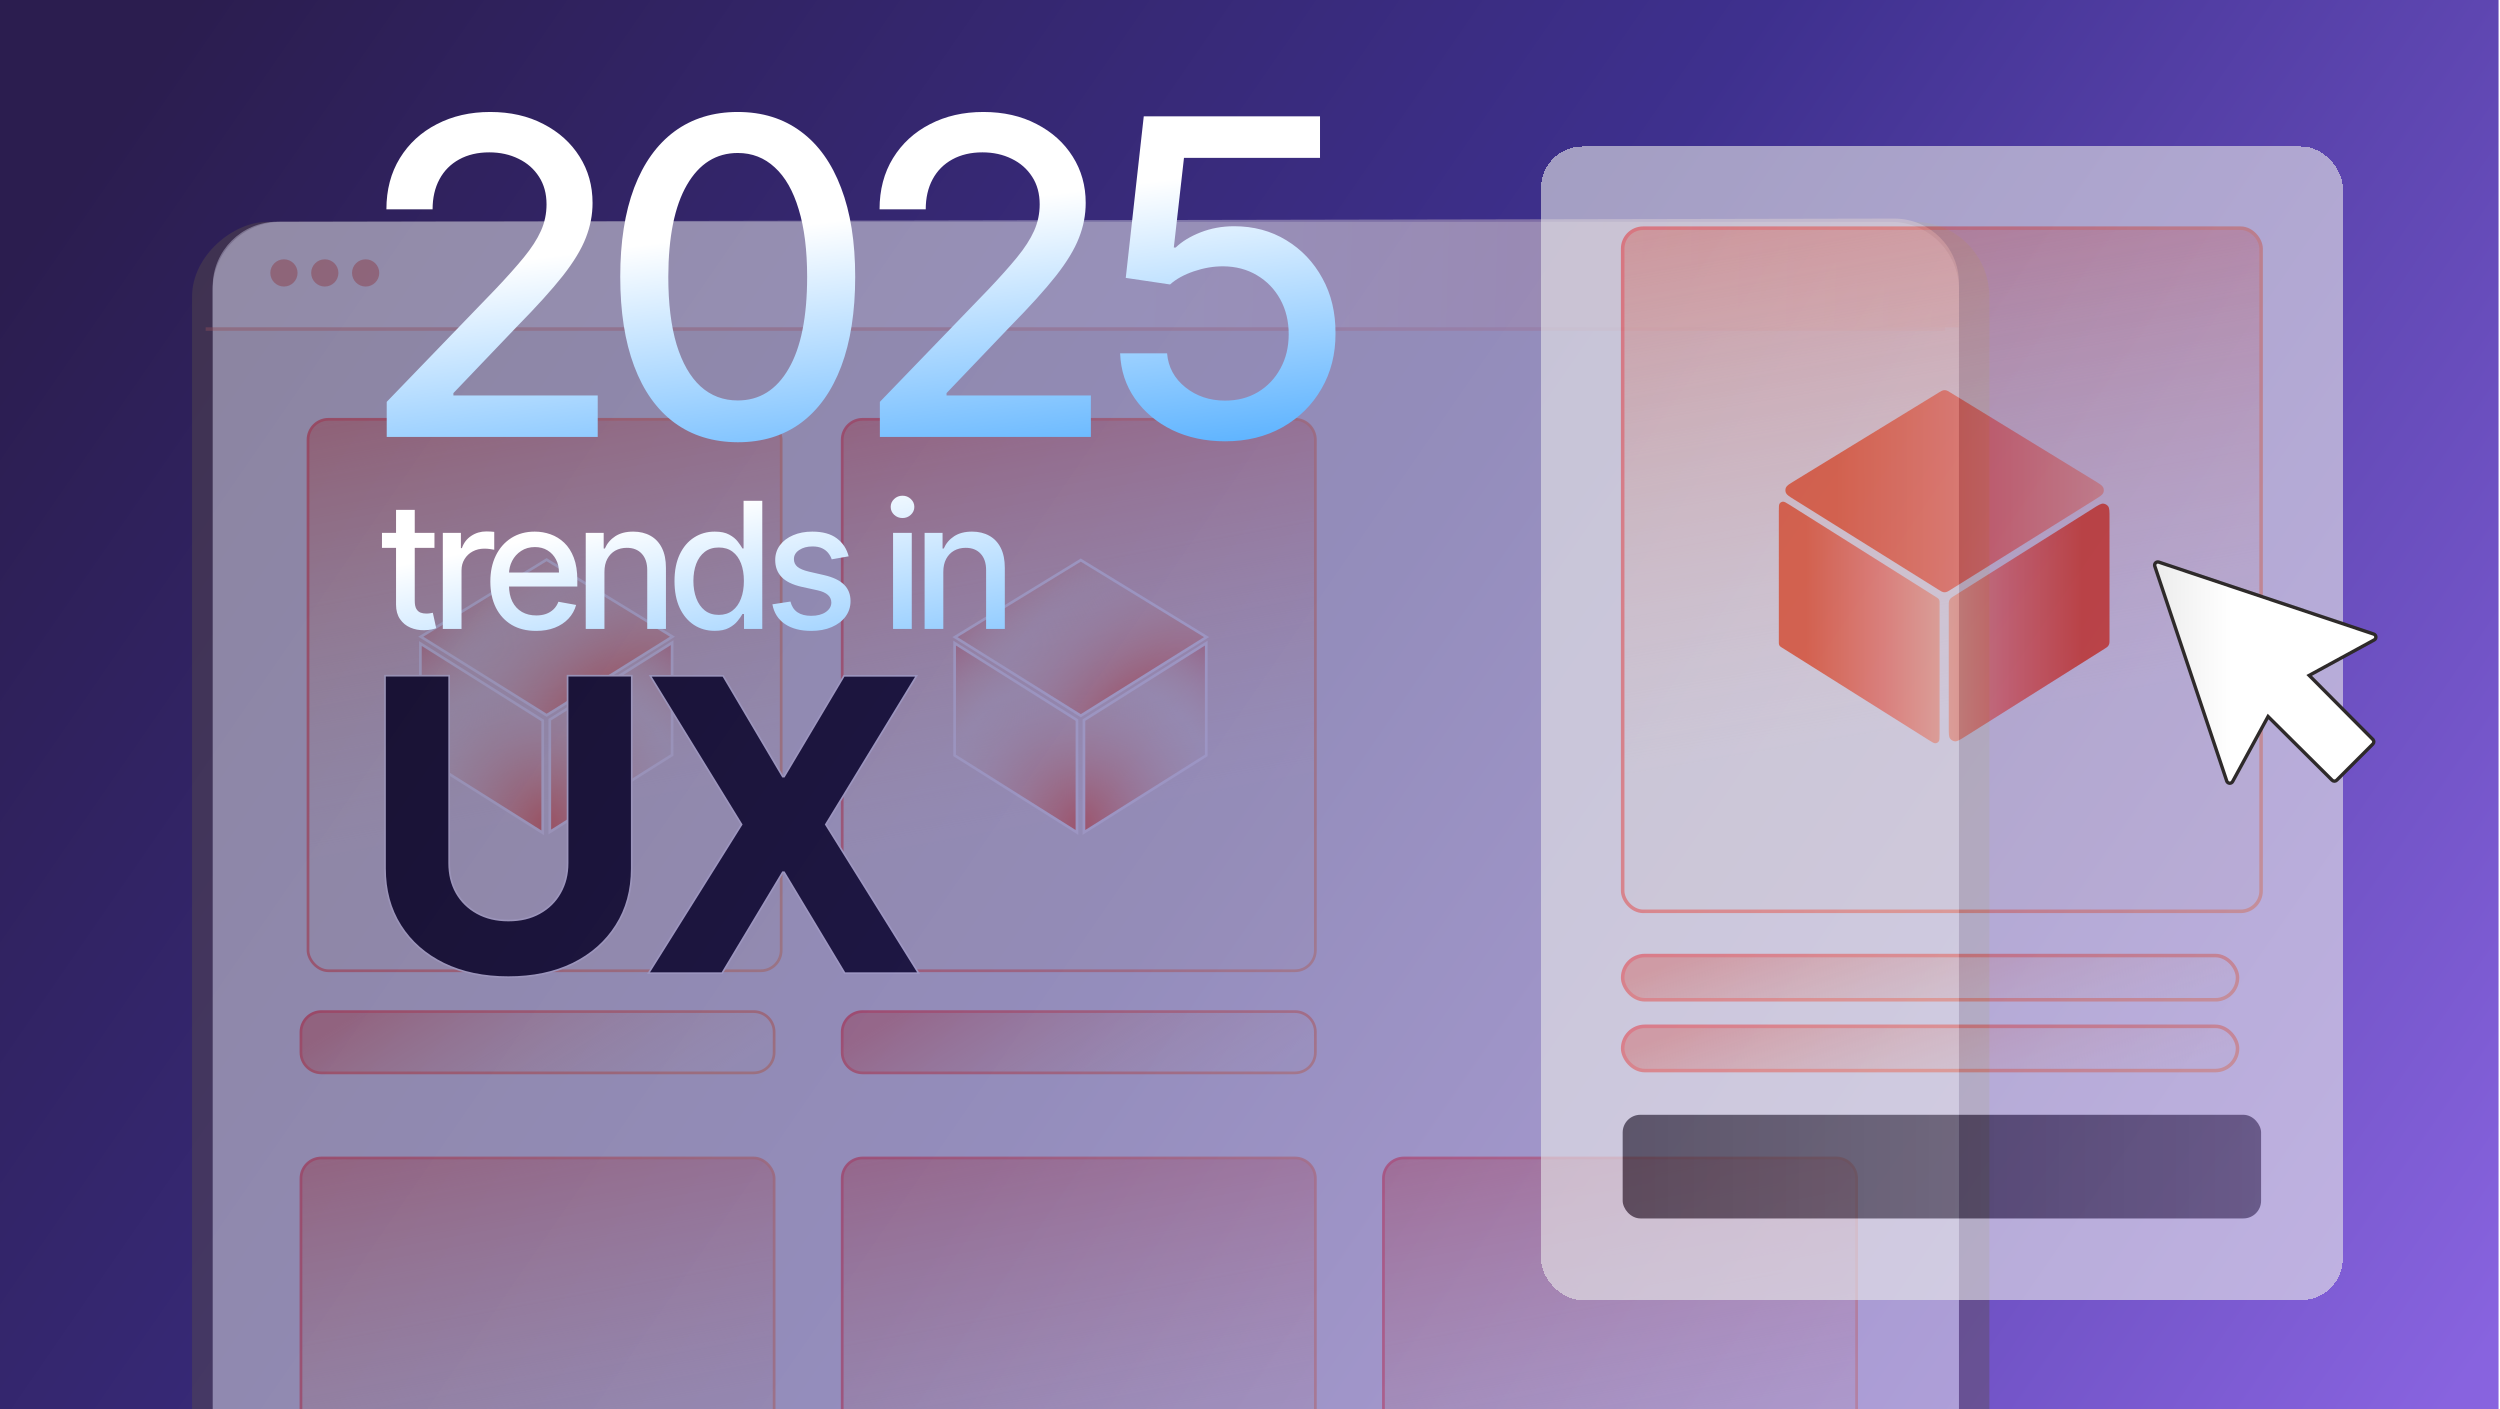 <svg width="1419" height="800" viewBox="0 0 1419 800" fill="none" xmlns="http://www.w3.org/2000/svg">
<g clip-path="url(#clip0_12563_156)">
<rect width="1418.18" height="799.898" fill="url(#paint0_linear_12563_156)"/>
<g opacity="0.5">
<g style="mix-blend-mode:hard-light" filter="url(#filter0_f_12563_156)">
<rect x="1129.16" y="125.932" width="745.799" height="1020.16" rx="42.507" transform="rotate(90 1129.16 125.932)" fill="#594C47" fill-opacity="0.8"/>
</g>
<path d="M120.728 164.574C120.728 143.232 138.029 125.932 159.37 125.932H1073.26C1094.61 125.932 1111.91 143.232 1111.91 164.574V811.834H120.728V164.574Z" fill="#E9E9E9"/>
<path d="M120.728 162.571C120.728 142.324 137.12 125.9 157.367 125.861L1075.12 124.072C1095.43 124.032 1111.91 140.479 1111.91 160.782V185.828H120.728V162.571Z" fill="url(#paint1_linear_12563_156)" fill-opacity="0.7"/>
<line x1="116.728" y1="186.762" x2="1104.04" y2="186.762" stroke="url(#paint2_linear_12563_156)" stroke-opacity="0.42" stroke-width="2"/>
<circle cx="161.167" cy="154.914" r="7.728" fill="#EEA998"/>
<circle cx="184.352" cy="154.914" r="7.728" fill="#EEA998"/>
<circle cx="207.538" cy="154.914" r="7.728" fill="#EEA998"/>
<path d="M478.035 249.589C478.035 243.186 483.225 237.996 489.628 237.996H735.007C741.41 237.996 746.6 243.186 746.6 249.589V539.407C746.6 545.809 741.41 551 735.007 551H489.628C483.225 551 478.035 545.809 478.035 539.407V249.589Z" fill="url(#paint3_linear_12563_156)"/>
<path d="M478.035 249.589C478.035 243.186 483.225 237.996 489.628 237.996H735.007C741.41 237.996 746.6 243.186 746.6 249.589V539.407C746.6 545.809 741.41 551 735.007 551H489.628C483.225 551 478.035 545.809 478.035 539.407V249.589Z" stroke="url(#paint4_linear_12563_156)" stroke-opacity="0.9" stroke-width="1.546"/>
<path d="M542.032 361.622L613.443 317.912L684.854 361.622L613.443 406.242L542.032 361.622Z" fill="url(#paint5_radial_12563_156)" stroke="url(#paint6_linear_12563_156)" stroke-width="1.526"/>
<path d="M541.847 365.029L611.275 408.739V472.483L541.847 428.773V365.029Z" fill="url(#paint7_radial_12563_156)" stroke="url(#paint8_linear_12563_156)" stroke-width="1.526"/>
<path d="M684.669 365.029L615.242 408.739V472.483L684.669 428.773V365.029Z" fill="url(#paint9_radial_12563_156)" stroke="url(#paint10_linear_12563_156)" stroke-width="1.526"/>
<rect x="174.827" y="237.996" width="268.565" height="313.004" rx="11.593" fill="url(#paint11_linear_12563_156)"/>
<rect x="174.827" y="237.996" width="268.565" height="313.004" rx="11.593" stroke="url(#paint12_linear_12563_156)" stroke-opacity="0.9" stroke-width="1.546"/>
<path d="M238.851 361.38L310.262 317.67L381.673 361.38L310.262 406L238.851 361.38Z" fill="url(#paint13_radial_12563_156)" stroke="url(#paint14_linear_12563_156)" stroke-width="1.526"/>
<path d="M238.614 365.271L308.041 408.981V472.725L238.614 429.015V365.271Z" fill="url(#paint15_radial_12563_156)" stroke="url(#paint16_linear_12563_156)" stroke-width="1.526"/>
<path d="M381.489 364.781L312.061 408.491V472.235L381.489 428.525V364.781Z" fill="url(#paint17_radial_12563_156)" stroke="url(#paint18_linear_12563_156)" stroke-width="1.526"/>
<path d="M478.035 668.86C478.035 662.458 483.225 657.268 489.628 657.268H735.007C741.41 657.268 746.6 662.458 746.6 668.86V958.678C746.6 965.081 741.41 970.271 735.007 970.271H489.628C483.225 970.271 478.035 965.081 478.035 958.678V668.86Z" fill="url(#paint19_linear_12563_156)"/>
<path d="M478.035 668.86C478.035 662.458 483.225 657.268 489.628 657.268H735.007C741.41 657.268 746.6 662.458 746.6 668.86V958.678C746.6 965.081 741.41 970.271 735.007 970.271H489.628C483.225 970.271 478.035 965.081 478.035 958.678V668.86Z" stroke="url(#paint20_linear_12563_156)" stroke-opacity="0.9" stroke-width="1.546"/>
<path d="M785.242 668.86C785.242 662.458 790.432 657.268 796.835 657.268H1042.21C1048.62 657.268 1053.81 662.458 1053.81 668.86V958.678C1053.81 965.081 1048.62 970.271 1042.21 970.271H796.835C790.432 970.271 785.242 965.081 785.242 958.678V668.86Z" fill="url(#paint21_linear_12563_156)"/>
<path d="M785.242 668.86C785.242 662.458 790.432 657.268 796.835 657.268H1042.21C1048.62 657.268 1053.81 662.458 1053.81 668.86V958.678C1053.81 965.081 1048.62 970.271 1042.21 970.271H796.835C790.432 970.271 785.242 965.081 785.242 958.678V668.86Z" stroke="url(#paint22_linear_12563_156)" stroke-opacity="0.9" stroke-width="1.546"/>
<rect x="170.827" y="657.268" width="268.565" height="313.004" rx="11.593" fill="url(#paint23_linear_12563_156)"/>
<rect x="170.827" y="657.268" width="268.565" height="313.004" rx="11.593" stroke="url(#paint24_linear_12563_156)" stroke-opacity="0.9" stroke-width="1.546"/>
<path d="M170.827 585.776C170.827 579.374 176.018 574.184 182.42 574.184H427.799C434.202 574.184 439.392 579.374 439.392 585.776V597.369C439.392 603.772 434.202 608.962 427.799 608.962H182.42C176.018 608.962 170.827 603.772 170.827 597.369V585.776Z" fill="url(#paint25_linear_12563_156)"/>
<path d="M170.827 585.776C170.827 579.374 176.018 574.184 182.42 574.184H427.799C434.202 574.184 439.392 579.374 439.392 585.776V597.369C439.392 603.772 434.202 608.962 427.799 608.962H182.42C176.018 608.962 170.827 603.772 170.827 597.369V585.776Z" stroke="url(#paint26_linear_12563_156)" stroke-width="1.546"/>
<path d="M478.035 585.776C478.035 579.374 483.225 574.184 489.628 574.184H735.007C741.41 574.184 746.6 579.374 746.6 585.776V597.369C746.6 603.772 741.41 608.962 735.007 608.962H489.628C483.225 608.962 478.035 603.772 478.035 597.369V585.776Z" fill="url(#paint27_linear_12563_156)"/>
<path d="M478.035 585.776C478.035 579.374 483.225 574.184 489.628 574.184H735.007C741.41 574.184 746.6 579.374 746.6 585.776V597.369C746.6 603.772 741.41 608.962 735.007 608.962H489.628C483.225 608.962 478.035 603.772 478.035 597.369V585.776Z" stroke="url(#paint28_linear_12563_156)" stroke-width="1.546"/>
<path d="M254.955 383.52V489.932C254.955 496.248 256.33 501.845 259.069 506.734C261.865 511.626 265.788 515.47 270.847 518.269C275.899 521.063 281.797 522.469 288.557 522.469C295.371 522.469 301.268 521.063 306.264 518.27L306.266 518.269C311.324 515.47 315.219 511.628 317.959 506.738L317.961 506.734C320.755 501.845 322.158 496.248 322.158 489.932V383.52H358.593V492.963C358.593 505.276 355.65 516.072 349.752 525.334L349.753 525.335C343.913 534.591 335.731 541.804 325.226 546.975L325.225 546.976C314.716 552.093 302.488 554.644 288.557 554.644C274.571 554.644 262.316 552.093 251.807 546.976L251.805 546.975C241.299 541.804 233.119 534.591 227.278 525.335C221.434 516.073 218.52 505.276 218.52 492.963V383.52H254.955Z" fill="black" stroke="white" stroke-width="0.961"/>
<path d="M410.448 383.611L410.588 383.848L444.284 440.797H445.048L478.908 383.847L479.048 383.611H520.239L519.793 384.342L468.742 467.982L520.938 551.625L521.396 552.359H479.459L479.319 552.126L445.049 495.092H444.282L410.013 552.126L409.872 552.359H368.098L368.558 551.624L420.915 467.982L369.539 384.343L369.089 383.611H410.448Z" fill="black" stroke="white" stroke-width="0.961"/>
</g>
<g opacity="0.6" filter="url(#filter1_d_12563_156)">
<rect x="837" y="48" width="455.1" height="654.803" rx="23.53" fill="#E9E9E9" shape-rendering="crispEdges"/>
<rect x="883.371" y="94.371" width="362.359" height="387.744" rx="11.593" fill="url(#paint29_linear_12563_156)"/>
<rect x="883.371" y="94.371" width="362.359" height="387.744" rx="11.593" stroke="url(#paint30_linear_12563_156)" stroke-width="2.009"/>
<path d="M980.726 248.378C977.919 246.624 976.515 245.746 976.039 244.627C975.623 243.649 975.628 242.543 976.053 241.569C976.539 240.454 977.951 239.589 980.775 237.861L1062.87 187.612C1064.04 186.895 1064.63 186.536 1065.25 186.396C1065.81 186.272 1066.38 186.272 1066.94 186.396C1067.57 186.536 1068.15 186.895 1069.32 187.612L1151.42 237.861C1154.24 239.589 1155.65 240.454 1156.14 241.569C1156.56 242.543 1156.57 243.649 1156.15 244.627C1155.68 245.746 1154.27 246.624 1151.47 248.378L1069.37 299.673C1068.18 300.416 1067.59 300.787 1066.95 300.932C1066.39 301.06 1065.8 301.06 1065.24 300.932C1064.6 300.787 1064.01 300.416 1062.82 299.673L980.726 248.378Z" fill="url(#paint31_radial_12563_156)"/>
<path d="M972.005 254.835C972.005 252.461 972.005 251.274 972.501 250.607C972.934 250.026 973.597 249.659 974.32 249.603C975.149 249.538 976.153 250.171 978.162 251.435L1061.37 303.821C1062.05 304.252 1062.4 304.468 1062.65 304.759C1062.87 305.017 1063.03 305.316 1063.13 305.64C1063.25 306.005 1063.25 306.41 1063.25 307.22V381.498C1063.25 383.871 1063.25 385.058 1062.75 385.725C1062.32 386.307 1061.65 386.673 1060.93 386.73C1060.1 386.794 1059.1 386.162 1057.09 384.897L973.882 332.512C973.196 332.081 972.854 331.865 972.605 331.574C972.385 331.316 972.22 331.016 972.119 330.693C972.005 330.327 972.005 329.922 972.005 329.113V254.835Z" fill="url(#paint32_radial_12563_156)"/>
<path d="M1159.7 258.757C1159.7 255.104 1159.7 253.278 1158.94 252.251C1158.27 251.356 1157.25 250.792 1156.14 250.705C1154.86 250.606 1153.32 251.579 1150.23 253.525L1071.35 303.183C1070.3 303.847 1069.77 304.179 1069.39 304.628C1069.05 305.025 1068.79 305.486 1068.64 305.984C1068.46 306.546 1068.46 307.169 1068.46 308.416V377.575C1068.46 381.228 1068.46 383.055 1069.23 384.082C1069.89 384.977 1070.91 385.541 1072.02 385.627C1073.3 385.727 1074.85 384.754 1077.94 382.808L1156.81 333.149C1157.87 332.485 1158.4 332.153 1158.78 331.705C1159.12 331.308 1159.37 330.847 1159.53 330.349C1159.7 329.786 1159.7 329.163 1159.7 327.917V258.757Z" fill="url(#paint33_radial_12563_156)"/>
<rect x="883.371" y="507.223" width="348.99" height="25.107" rx="12.554" fill="url(#paint34_linear_12563_156)"/>
<rect x="883.371" y="507.223" width="348.99" height="25.107" rx="12.554" stroke="url(#paint35_linear_12563_156)" stroke-width="2.009"/>
<rect x="883.371" y="547.395" width="348.99" height="25.107" rx="12.554" fill="url(#paint36_linear_12563_156)"/>
<rect x="883.371" y="547.395" width="348.99" height="25.107" rx="12.554" stroke="url(#paint37_linear_12563_156)" stroke-width="2.009"/>
<rect x="883.371" y="597.607" width="362.359" height="58.825" rx="10.043" fill="url(#paint38_linear_12563_156)"/>
</g>
<path d="M1225.37 319.061C1225.05 318.953 1224.7 318.937 1224.37 319.015C1224.04 319.092 1223.74 319.26 1223.5 319.5C1223.26 319.74 1223.09 320.042 1223.01 320.372C1222.94 320.702 1222.95 321.048 1223.06 321.369L1263.9 443.31C1264.01 443.646 1264.22 443.942 1264.5 444.162C1264.77 444.382 1265.11 444.516 1265.46 444.547H1265.47C1265.52 444.552 1265.57 444.554 1265.63 444.554C1265.95 444.554 1266.28 444.466 1266.56 444.299C1266.84 444.132 1267.07 443.891 1267.23 443.604L1286.74 407.833L1287.36 406.703L1288.27 407.61L1323.72 442.849C1324.07 443.189 1324.53 443.38 1325.01 443.379C1325.49 443.378 1325.96 443.186 1326.3 442.845L1346.85 422.299C1347.19 421.957 1347.38 421.494 1347.38 421.012C1347.38 420.529 1347.19 420.066 1346.85 419.724V419.723L1311.61 384.27L1310.7 383.356L1311.83 382.74L1347.6 363.226C1347.92 363.056 1348.17 362.798 1348.34 362.485C1348.51 362.172 1348.58 361.817 1348.55 361.464C1348.52 361.11 1348.38 360.774 1348.16 360.495C1347.97 360.251 1347.72 360.061 1347.43 359.941L1347.31 359.895L1225.37 319.061Z" fill="url(#paint39_radial_12563_156)" stroke="#2E2A2A" stroke-width="1.932"/>
<path d="M219.503 248V228.099L281.073 164.307C287.648 157.377 293.067 151.306 297.332 146.094C301.656 140.822 304.884 135.817 307.016 131.079C309.148 126.34 310.214 121.306 310.214 115.975C310.214 109.933 308.793 104.721 305.95 100.338C303.107 95.896 299.227 92.49 294.311 90.121C289.395 87.692 283.857 86.478 277.697 86.478C271.181 86.478 265.495 87.811 260.638 90.476C255.781 93.141 252.05 96.903 249.444 101.76C246.838 106.616 245.535 112.303 245.535 118.818H219.325C219.325 107.742 221.872 98.058 226.966 89.765C232.06 81.473 239.049 75.046 247.933 70.486C256.818 65.866 266.917 63.556 278.23 63.556C289.661 63.556 299.731 65.836 308.437 70.397C317.204 74.898 324.045 81.058 328.961 88.877C333.877 96.636 336.335 105.402 336.335 115.175C336.335 121.928 335.062 128.532 332.515 134.988C330.027 141.444 325.674 148.641 319.454 156.578C313.235 164.455 304.587 174.021 293.511 185.275L257.351 223.123V224.456H339.267V248H219.503ZM418.773 251.021C404.736 250.962 392.742 247.26 382.791 239.915C372.84 232.57 365.229 221.879 359.957 207.842C354.686 193.804 352.05 176.894 352.05 157.111C352.05 137.387 354.686 120.536 359.957 106.557C365.288 92.579 372.929 81.917 382.88 74.573C392.89 67.228 404.854 63.556 418.773 63.556C432.693 63.556 444.628 67.258 454.578 74.662C464.529 82.006 472.14 92.668 477.412 106.646C482.743 120.565 485.408 137.387 485.408 157.111C485.408 176.953 482.772 193.893 477.501 207.93C472.229 221.909 464.618 232.6 454.667 240.004C444.716 247.348 432.752 251.021 418.773 251.021ZM418.773 227.299C431.093 227.299 440.718 221.287 447.648 209.263C454.638 197.239 458.132 179.855 458.132 157.111C458.132 142.007 456.533 129.243 453.335 118.818C450.195 108.334 445.664 100.397 439.741 95.007C433.877 89.558 426.888 86.833 418.773 86.833C406.513 86.833 396.888 92.875 389.899 104.958C382.909 117.041 379.385 134.425 379.326 157.111C379.326 172.274 380.895 185.097 384.035 195.581C387.233 206.005 391.764 213.913 397.628 219.303C403.492 224.634 410.54 227.299 418.773 227.299ZM499.413 248V228.099L560.983 164.307C567.558 157.377 572.977 151.306 577.242 146.094C581.566 140.822 584.794 135.817 586.926 131.079C589.058 126.34 590.124 121.306 590.124 115.975C590.124 109.933 588.703 104.721 585.86 100.338C583.017 95.896 579.137 92.49 574.221 90.121C569.305 87.692 563.767 86.478 557.607 86.478C551.091 86.478 545.405 87.811 540.548 90.476C535.691 93.141 531.96 96.903 529.354 101.76C526.748 106.616 525.445 112.303 525.445 118.818H499.235C499.235 107.742 501.782 98.058 506.876 89.765C511.97 81.473 518.959 75.046 527.843 70.486C536.728 65.866 546.827 63.556 558.14 63.556C569.571 63.556 579.641 65.836 588.348 70.397C597.114 74.898 603.955 81.058 608.871 88.877C613.787 96.636 616.245 105.402 616.245 115.175C616.245 121.928 614.972 128.532 612.425 134.988C609.937 141.444 605.584 148.641 599.364 156.578C593.145 164.455 584.498 174.021 573.421 185.275L537.261 223.123V224.456H619.177V248H499.413ZM695.396 250.488C684.261 250.488 674.251 248.355 665.366 244.091C656.541 239.767 649.493 233.844 644.221 226.322C638.949 218.799 636.136 210.211 635.781 200.556H662.434C663.086 208.375 666.551 214.801 672.829 219.836C679.108 224.87 686.63 227.388 695.396 227.388C702.385 227.388 708.575 225.789 713.965 222.59C719.414 219.332 723.679 214.86 726.759 209.174C729.898 203.488 731.468 197.002 731.468 189.717C731.468 182.313 729.868 175.709 726.67 169.904C723.472 164.1 719.059 159.539 713.432 156.222C707.864 152.905 701.467 151.217 694.241 151.158C688.733 151.158 683.195 152.106 677.627 154.001C672.059 155.896 667.558 158.384 664.122 161.464L638.979 157.733L649.196 66.043H749.237V89.588H672.03L666.255 140.496H667.321C670.875 137.061 675.584 134.188 681.447 131.878C687.371 129.568 693.708 128.413 700.46 128.413C711.537 128.413 721.399 131.049 730.046 136.321C738.753 141.592 745.594 148.789 750.57 157.91C755.604 166.972 758.092 177.397 758.033 189.184C758.092 200.971 755.427 211.484 750.037 220.724C744.706 229.964 737.302 237.25 727.825 242.58C718.407 247.852 707.598 250.488 695.396 250.488Z" fill="url(#paint40_linear_12563_156)"/>
<path d="M246.599 302.455V310.977H216.805V302.455H246.599ZM224.795 289.386H235.413V340.984C235.413 343.044 235.721 344.595 236.337 345.636C236.952 346.654 237.745 347.353 238.716 347.732C239.71 348.087 240.787 348.264 241.947 348.264C242.8 348.264 243.545 348.205 244.185 348.087C244.824 347.968 245.321 347.874 245.676 347.803L247.594 356.574C246.978 356.811 246.102 357.047 244.966 357.284C243.83 357.545 242.409 357.687 240.705 357.71C237.911 357.758 235.307 357.26 232.892 356.219C230.477 355.177 228.524 353.567 227.033 351.389C225.541 349.211 224.795 346.477 224.795 343.186V289.386ZM251.345 357V302.455H261.608V311.119H262.176C263.17 308.184 264.922 305.875 267.431 304.195C269.965 302.49 272.829 301.638 276.025 301.638C276.688 301.638 277.469 301.661 278.369 301.709C279.292 301.756 280.014 301.815 280.535 301.886V312.043C280.109 311.924 279.351 311.794 278.262 311.652C277.173 311.486 276.084 311.403 274.995 311.403C272.486 311.403 270.249 311.936 268.284 313.001C266.342 314.043 264.804 315.499 263.667 317.369C262.531 319.216 261.963 321.323 261.963 323.69V357H251.345ZM304.279 358.101C298.905 358.101 294.277 356.953 290.394 354.656C286.535 352.336 283.552 349.081 281.445 344.891C279.362 340.677 278.32 335.741 278.32 330.082C278.32 324.495 279.362 319.571 281.445 315.31C283.552 311.048 286.488 307.722 290.252 305.331C294.04 302.94 298.467 301.744 303.533 301.744C306.611 301.744 309.594 302.253 312.482 303.271C315.371 304.289 317.963 305.887 320.259 308.065C322.556 310.243 324.367 313.072 325.692 316.553C327.018 320.009 327.681 324.211 327.681 329.159V332.923H284.322V324.969H317.276C317.276 322.175 316.708 319.701 315.572 317.547C314.435 315.369 312.837 313.652 310.778 312.398C308.742 311.143 306.351 310.516 303.604 310.516C300.621 310.516 298.017 311.25 295.792 312.717C293.59 314.161 291.886 316.055 290.678 318.399C289.495 320.719 288.903 323.241 288.903 325.963V332.178C288.903 335.823 289.542 338.925 290.82 341.482C292.122 344.038 293.933 345.991 296.254 347.341C298.574 348.667 301.284 349.33 304.386 349.33C306.398 349.33 308.233 349.045 309.89 348.477C311.547 347.885 312.979 347.009 314.187 345.849C315.394 344.689 316.317 343.257 316.957 341.553L327.006 343.364C326.201 346.323 324.757 348.915 322.674 351.141C320.614 353.342 318.022 355.059 314.897 356.29C311.796 357.497 308.256 358.101 304.279 358.101ZM343.08 324.614V357H332.462V302.455H342.654V311.332H343.328C344.583 308.444 346.548 306.124 349.223 304.372C351.922 302.62 355.319 301.744 359.415 301.744C363.132 301.744 366.387 302.526 369.181 304.088C371.974 305.627 374.141 307.923 375.679 310.977C377.218 314.031 377.988 317.807 377.988 322.305V357H367.37V323.584C367.37 319.63 366.34 316.541 364.28 314.315C362.221 312.066 359.391 310.942 355.793 310.942C353.331 310.942 351.141 311.474 349.223 312.54C347.329 313.605 345.826 315.168 344.713 317.227C343.624 319.263 343.08 321.725 343.08 324.614ZM405.647 358.065C401.243 358.065 397.313 356.941 393.857 354.692C390.424 352.419 387.725 349.187 385.76 344.997C383.819 340.783 382.848 335.729 382.848 329.834C382.848 323.939 383.831 318.896 385.796 314.706C387.784 310.516 390.507 307.308 393.963 305.082C397.42 302.857 401.338 301.744 405.718 301.744C409.103 301.744 411.826 302.312 413.885 303.449C415.969 304.562 417.578 305.864 418.715 307.355C419.875 308.847 420.775 310.161 421.414 311.297H422.053V284.273H432.671V357H422.301V348.513H421.414C420.775 349.673 419.851 350.999 418.644 352.49C417.46 353.982 415.827 355.284 413.743 356.396C411.66 357.509 408.961 358.065 405.647 358.065ZM407.99 349.01C411.044 349.01 413.625 348.205 415.732 346.595C417.863 344.962 419.472 342.701 420.561 339.812C421.674 336.924 422.23 333.562 422.23 329.727C422.23 325.939 421.686 322.625 420.597 319.784C419.508 316.943 417.91 314.73 415.803 313.143C413.696 311.557 411.092 310.764 407.99 310.764C404.794 310.764 402.131 311.593 400 313.25C397.87 314.907 396.26 317.168 395.171 320.033C394.105 322.897 393.573 326.129 393.573 329.727C393.573 333.373 394.117 336.652 395.206 339.564C396.295 342.476 397.905 344.784 400.036 346.489C402.19 348.17 404.842 349.01 407.99 349.01ZM481.699 315.771L472.075 317.476C471.673 316.245 471.034 315.073 470.158 313.96C469.305 312.848 468.145 311.936 466.678 311.226C465.21 310.516 463.375 310.161 461.173 310.161C458.167 310.161 455.657 310.835 453.645 312.185C451.633 313.51 450.626 315.227 450.626 317.334C450.626 319.157 451.301 320.625 452.651 321.737C454 322.85 456.178 323.761 459.185 324.472L467.849 326.46C472.868 327.62 476.609 329.408 479.071 331.822C481.533 334.237 482.764 337.374 482.764 341.233C482.764 344.5 481.817 347.412 479.923 349.969C478.053 352.502 475.437 354.491 472.075 355.935C468.737 357.379 464.866 358.101 460.463 358.101C454.355 358.101 449.372 356.799 445.513 354.195C441.654 351.567 439.286 347.838 438.411 343.009L448.673 341.446C449.313 344.121 450.626 346.145 452.615 347.518C454.604 348.868 457.196 349.543 460.392 349.543C463.872 349.543 466.654 348.821 468.737 347.376C470.821 345.909 471.862 344.121 471.862 342.014C471.862 340.31 471.223 338.877 469.945 337.717C468.69 336.557 466.76 335.681 464.156 335.089L454.923 333.065C449.833 331.905 446.069 330.059 443.631 327.526C441.216 324.992 440.009 321.785 440.009 317.902C440.009 314.682 440.908 311.865 442.707 309.45C444.507 307.036 446.992 305.153 450.165 303.804C453.337 302.431 456.971 301.744 461.067 301.744C466.962 301.744 471.602 303.023 474.987 305.58C478.373 308.113 480.61 311.51 481.699 315.771ZM506.903 357V302.455H517.521V357H506.903ZM512.266 294.038C510.419 294.038 508.833 293.423 507.507 292.192C506.205 290.937 505.554 289.446 505.554 287.717C505.554 285.965 506.205 284.474 507.507 283.243C508.833 281.988 510.419 281.361 512.266 281.361C514.112 281.361 515.687 281.988 516.989 283.243C518.314 284.474 518.977 285.965 518.977 287.717C518.977 289.446 518.314 290.937 516.989 292.192C515.687 293.423 514.112 294.038 512.266 294.038ZM535.424 324.614V357H524.806V302.455H534.998V311.332H535.672C536.927 308.444 538.892 306.124 541.567 304.372C544.266 302.62 547.663 301.744 551.759 301.744C555.476 301.744 558.731 302.526 561.525 304.088C564.318 305.627 566.484 307.923 568.023 310.977C569.562 314.031 570.331 317.807 570.331 322.305V357H559.713V323.584C559.713 319.63 558.684 316.541 556.624 314.315C554.564 312.066 551.735 310.942 548.137 310.942C545.675 310.942 543.485 311.474 541.567 312.54C539.673 313.605 538.17 315.168 537.057 317.227C535.968 319.263 535.424 321.725 535.424 324.614Z" fill="url(#paint41_linear_12563_156)"/>
</g>
<defs>
<filter id="filter0_f_12563_156" x="-10.618" y="6.314" width="1259.39" height="985.034" filterUnits="userSpaceOnUse" color-interpolation-filters="sRGB">
<feFlood flood-opacity="0" result="BackgroundImageFix"/>
<feBlend mode="normal" in="SourceGraphic" in2="BackgroundImageFix" result="shape"/>
<feGaussianBlur stdDeviation="59.809" result="effect1_foregroundBlur_12563_156"/>
</filter>
<filter id="filter1_d_12563_156" x="764.189" y="-27.322" width="676.044" height="875.746" filterUnits="userSpaceOnUse" color-interpolation-filters="sRGB">
<feFlood flood-opacity="0" result="BackgroundImageFix"/>
<feColorMatrix in="SourceAlpha" type="matrix" values="0 0 0 0 0 0 0 0 0 0 0 0 0 0 0 0 0 0 127 0" result="hardAlpha"/>
<feOffset dx="37.661" dy="35.15"/>
<feGaussianBlur stdDeviation="55.236"/>
<feComposite in2="hardAlpha" operator="out"/>
<feColorMatrix type="matrix" values="0 0 0 0 0.347 0 0 0 0 0.045 0 0 0 0 0.277 0 0 0 0.8 0"/>
<feBlend mode="normal" in2="BackgroundImageFix" result="effect1_dropShadow_12563_156"/>
<feBlend mode="normal" in="SourceGraphic" in2="effect1_dropShadow_12563_156" result="shape"/>
</filter>
<linearGradient id="paint0_linear_12563_156" x1="125.588" y1="-23.186" x2="1366.01" y2="832.744" gradientUnits="userSpaceOnUse">
<stop stop-color="#2B1D4F"/>
<stop offset="0.49" stop-color="#3E308E"/>
<stop offset="1" stop-color="#8863DF"/>
</linearGradient>
<linearGradient id="paint1_linear_12563_156" x1="653.454" y1="164.575" x2="1914.64" y2="202.037" gradientUnits="userSpaceOnUse">
<stop stop-color="#FBFBFB"/>
<stop offset="1" stop-color="#FF7834"/>
</linearGradient>
<linearGradient id="paint2_linear_12563_156" x1="116.728" y1="188.262" x2="1104.04" y2="188.262" gradientUnits="userSpaceOnUse">
<stop stop-color="#F47D5B"/>
<stop offset="1" stop-color="#FFC2AC"/>
</linearGradient>
<linearGradient id="paint3_linear_12563_156" x1="613.284" y1="464.054" x2="568.552" y2="220.904" gradientUnits="userSpaceOnUse">
<stop stop-color="#F1E1C7" stop-opacity="0.2"/>
<stop offset="1" stop-color="#EE9F8D"/>
</linearGradient>
<linearGradient id="paint4_linear_12563_156" x1="746.6" y1="559.694" x2="418.386" y2="478.184" gradientUnits="userSpaceOnUse">
<stop stop-color="#FBB77F"/>
<stop offset="1" stop-color="#FF695F"/>
</linearGradient>
<radialGradient id="paint5_radial_12563_156" cx="0" cy="0" r="1" gradientUnits="userSpaceOnUse" gradientTransform="translate(648.389 403.111) rotate(-122.892) scale(107.208 179.413)">
<stop stop-color="#FF5E2D" stop-opacity="0.9"/>
<stop offset="0.685" stop-color="#F1E1C7" stop-opacity="0.2"/>
<stop offset="1" stop-color="#EE9F8D"/>
</radialGradient>
<linearGradient id="paint6_linear_12563_156" x1="586.649" y1="329.788" x2="640.319" y2="391.153" gradientUnits="userSpaceOnUse">
<stop offset="1" stop-color="#FBFBFB"/>
</linearGradient>
<radialGradient id="paint7_radial_12563_156" cx="0" cy="0" r="1" gradientUnits="userSpaceOnUse" gradientTransform="translate(618.114 471.783) rotate(-125.685) scale(130.833 116.318)">
<stop stop-color="#FF5E2D" stop-opacity="0.9"/>
<stop offset="0.685" stop-color="#F1E1C7" stop-opacity="0.2"/>
<stop offset="1" stop-color="#EE9F8D"/>
</radialGradient>
<linearGradient id="paint8_linear_12563_156" x1="563.536" y1="379.476" x2="613.337" y2="402.23" gradientUnits="userSpaceOnUse">
<stop offset="1" stop-color="#FBFBFB"/>
</linearGradient>
<radialGradient id="paint9_radial_12563_156" cx="0" cy="0" r="1" gradientUnits="userSpaceOnUse" gradientTransform="translate(608.403 471.783) rotate(-54.315) scale(130.833 116.318)">
<stop stop-color="#FF5E2D" stop-opacity="0.9"/>
<stop offset="0.685" stop-color="#F1E1C7" stop-opacity="0.2"/>
<stop offset="1" stop-color="#EE9F8D"/>
</radialGradient>
<linearGradient id="paint10_linear_12563_156" x1="662.981" y1="379.476" x2="613.179" y2="402.23" gradientUnits="userSpaceOnUse">
<stop offset="1" stop-color="#FBFBFB"/>
</linearGradient>
<linearGradient id="paint11_linear_12563_156" x1="310.076" y1="464.054" x2="265.344" y2="220.904" gradientUnits="userSpaceOnUse">
<stop stop-color="#F1E1C7" stop-opacity="0.2"/>
<stop offset="1" stop-color="#EE9F8D"/>
</linearGradient>
<linearGradient id="paint12_linear_12563_156" x1="443.392" y1="559.694" x2="115.178" y2="478.184" gradientUnits="userSpaceOnUse">
<stop stop-color="#FBB77F"/>
<stop offset="1" stop-color="#FF695F"/>
</linearGradient>
<radialGradient id="paint13_radial_12563_156" cx="0" cy="0" r="1" gradientUnits="userSpaceOnUse" gradientTransform="translate(345.208 402.869) rotate(-122.892) scale(107.208 179.413)">
<stop stop-color="#FF5E2D" stop-opacity="0.9"/>
<stop offset="0.685" stop-color="#F1E1C7" stop-opacity="0.2"/>
<stop offset="1" stop-color="#EE9F8D"/>
</radialGradient>
<linearGradient id="paint14_linear_12563_156" x1="283.468" y1="329.545" x2="337.138" y2="390.911" gradientUnits="userSpaceOnUse">
<stop offset="1" stop-color="#FBFBFB"/>
</linearGradient>
<radialGradient id="paint15_radial_12563_156" cx="0" cy="0" r="1" gradientUnits="userSpaceOnUse" gradientTransform="translate(314.881 472.025) rotate(-125.685) scale(130.833 116.318)">
<stop stop-color="#FF5E2D" stop-opacity="0.9"/>
<stop offset="0.685" stop-color="#F1E1C7" stop-opacity="0.2"/>
<stop offset="1" stop-color="#EE9F8D"/>
</radialGradient>
<linearGradient id="paint16_linear_12563_156" x1="260.303" y1="379.718" x2="310.104" y2="402.472" gradientUnits="userSpaceOnUse">
<stop offset="1" stop-color="#FBFBFB"/>
</linearGradient>
<radialGradient id="paint17_radial_12563_156" cx="0" cy="0" r="1" gradientUnits="userSpaceOnUse" gradientTransform="translate(305.222 471.535) rotate(-54.315) scale(130.833 116.318)">
<stop stop-color="#FF5E2D" stop-opacity="0.9"/>
<stop offset="0.685" stop-color="#F1E1C7" stop-opacity="0.2"/>
<stop offset="1" stop-color="#EE9F8D"/>
</radialGradient>
<linearGradient id="paint18_linear_12563_156" x1="359.8" y1="379.228" x2="309.999" y2="401.982" gradientUnits="userSpaceOnUse">
<stop offset="1" stop-color="#FBFBFB"/>
</linearGradient>
<linearGradient id="paint19_linear_12563_156" x1="613.284" y1="883.326" x2="568.552" y2="640.176" gradientUnits="userSpaceOnUse">
<stop stop-color="#F1E1C7" stop-opacity="0.2"/>
<stop offset="1" stop-color="#EE9F8D"/>
</linearGradient>
<linearGradient id="paint20_linear_12563_156" x1="746.6" y1="978.966" x2="418.386" y2="897.456" gradientUnits="userSpaceOnUse">
<stop stop-color="#FBB77F"/>
<stop offset="1" stop-color="#FF695F"/>
</linearGradient>
<linearGradient id="paint21_linear_12563_156" x1="920.49" y1="883.326" x2="875.759" y2="640.176" gradientUnits="userSpaceOnUse">
<stop stop-color="#F1E1C7" stop-opacity="0.2"/>
<stop offset="1" stop-color="#EE9F8D"/>
</linearGradient>
<linearGradient id="paint22_linear_12563_156" x1="1053.81" y1="978.966" x2="725.593" y2="897.456" gradientUnits="userSpaceOnUse">
<stop stop-color="#FBB77F"/>
<stop offset="1" stop-color="#FF695F"/>
</linearGradient>
<linearGradient id="paint23_linear_12563_156" x1="306.076" y1="883.326" x2="261.344" y2="640.176" gradientUnits="userSpaceOnUse">
<stop stop-color="#F1E1C7" stop-opacity="0.2"/>
<stop offset="1" stop-color="#EE9F8D"/>
</linearGradient>
<linearGradient id="paint24_linear_12563_156" x1="439.392" y1="978.966" x2="111.178" y2="897.456" gradientUnits="userSpaceOnUse">
<stop stop-color="#FBB77F"/>
<stop offset="1" stop-color="#FF695F"/>
</linearGradient>
<linearGradient id="paint25_linear_12563_156" x1="439.392" y1="591.573" x2="365.045" y2="472.804" gradientUnits="userSpaceOnUse">
<stop stop-color="#F1E1C7" stop-opacity="0.2"/>
<stop offset="1" stop-color="#EE9F8D"/>
</linearGradient>
<linearGradient id="paint26_linear_12563_156" x1="439.392" y1="609.928" x2="381.274" y2="480.028" gradientUnits="userSpaceOnUse">
<stop stop-color="#FBB77F"/>
<stop offset="1" stop-color="#FF695F"/>
</linearGradient>
<linearGradient id="paint27_linear_12563_156" x1="746.6" y1="591.573" x2="672.252" y2="472.804" gradientUnits="userSpaceOnUse">
<stop stop-color="#F1E1C7" stop-opacity="0.2"/>
<stop offset="1" stop-color="#EE9F8D"/>
</linearGradient>
<linearGradient id="paint28_linear_12563_156" x1="746.6" y1="609.928" x2="688.482" y2="480.028" gradientUnits="userSpaceOnUse">
<stop stop-color="#FBB77F"/>
<stop offset="1" stop-color="#FF695F"/>
</linearGradient>
<linearGradient id="paint29_linear_12563_156" x1="1065.85" y1="374.408" x2="1014.71" y2="71.642" gradientUnits="userSpaceOnUse">
<stop stop-color="#F1E1C7" stop-opacity="0.2"/>
<stop offset="1" stop-color="#EE9F8D"/>
</linearGradient>
<linearGradient id="paint30_linear_12563_156" x1="1245.73" y1="492.886" x2="807.63" y2="374.385" gradientUnits="userSpaceOnUse">
<stop stop-color="#FBB77F"/>
<stop offset="1" stop-color="#FF695F"/>
</linearGradient>
<radialGradient id="paint31_radial_12563_156" cx="0" cy="0" r="1" gradientUnits="userSpaceOnUse" gradientTransform="translate(972.248 243.679) scale(197.149 2092.18)">
<stop offset="0.165" stop-color="#F54000"/>
<stop offset="0.617" stop-color="#FF7049"/>
<stop offset="1" stop-color="#FFA97B"/>
</radialGradient>
<radialGradient id="paint32_radial_12563_156" cx="0" cy="0" r="1" gradientUnits="userSpaceOnUse" gradientTransform="translate(972.005 318.166) scale(95.836 2545.12)">
<stop offset="0.165" stop-color="#F54000"/>
<stop offset="0.617" stop-color="#FF7049"/>
<stop offset="1" stop-color="#FFA97B"/>
</radialGradient>
<radialGradient id="paint33_radial_12563_156" cx="0" cy="0" r="1" gradientUnits="userSpaceOnUse" gradientTransform="translate(1159.7 318.166) rotate(180) scale(95.836 2545.12)">
<stop offset="0.165" stop-color="#F54000"/>
<stop offset="0.617" stop-color="#FF7049"/>
<stop offset="1" stop-color="#FFA97B"/>
</radialGradient>
<linearGradient id="paint34_linear_12563_156" x1="1232.36" y1="519.776" x2="1195.34" y2="413.311" gradientUnits="userSpaceOnUse">
<stop stop-color="#F1E1C7" stop-opacity="0.2"/>
<stop offset="1" stop-color="#EE9F8D"/>
</linearGradient>
<linearGradient id="paint35_linear_12563_156" x1="1232.36" y1="533.027" x2="1206.01" y2="427.027" gradientUnits="userSpaceOnUse">
<stop stop-color="#FBB77F"/>
<stop offset="1" stop-color="#FF695F"/>
</linearGradient>
<linearGradient id="paint36_linear_12563_156" x1="1232.36" y1="559.948" x2="1195.34" y2="453.483" gradientUnits="userSpaceOnUse">
<stop stop-color="#F1E1C7" stop-opacity="0.2"/>
<stop offset="1" stop-color="#EE9F8D"/>
</linearGradient>
<linearGradient id="paint37_linear_12563_156" x1="1232.36" y1="573.199" x2="1206.01" y2="467.199" gradientUnits="userSpaceOnUse">
<stop stop-color="#FBB77F"/>
<stop offset="1" stop-color="#FF695F"/>
</linearGradient>
<linearGradient id="paint38_linear_12563_156" x1="883.371" y1="627.02" x2="1245.73" y2="627.02" gradientUnits="userSpaceOnUse">
<stop stop-color="#2E2A2A"/>
<stop offset="1" stop-color="#5F5B5B"/>
</linearGradient>
<radialGradient id="paint39_radial_12563_156" cx="0" cy="0" r="1" gradientUnits="userSpaceOnUse" gradientTransform="translate(1349.52 381.76) rotate(180) scale(133.942 2298.29)">
<stop offset="0.617" stop-color="white"/>
<stop offset="1" stop-color="#E9E9E9"/>
</radialGradient>
<linearGradient id="paint40_linear_12563_156" x1="453.958" y1="60.608" x2="481.098" y2="278.974" gradientUnits="userSpaceOnUse">
<stop offset="0.303" stop-color="white"/>
<stop offset="1" stop-color="#5FB4FF"/>
</linearGradient>
<linearGradient id="paint41_linear_12563_156" x1="374.617" y1="224.608" x2="416.267" y2="438.227" gradientUnits="userSpaceOnUse">
<stop offset="0.303" stop-color="white"/>
<stop offset="1" stop-color="#5FB4FF"/>
</linearGradient>
<clipPath id="clip0_12563_156">
<rect width="1418.18" height="799.898" fill="white"/>
</clipPath>
</defs>
</svg>
